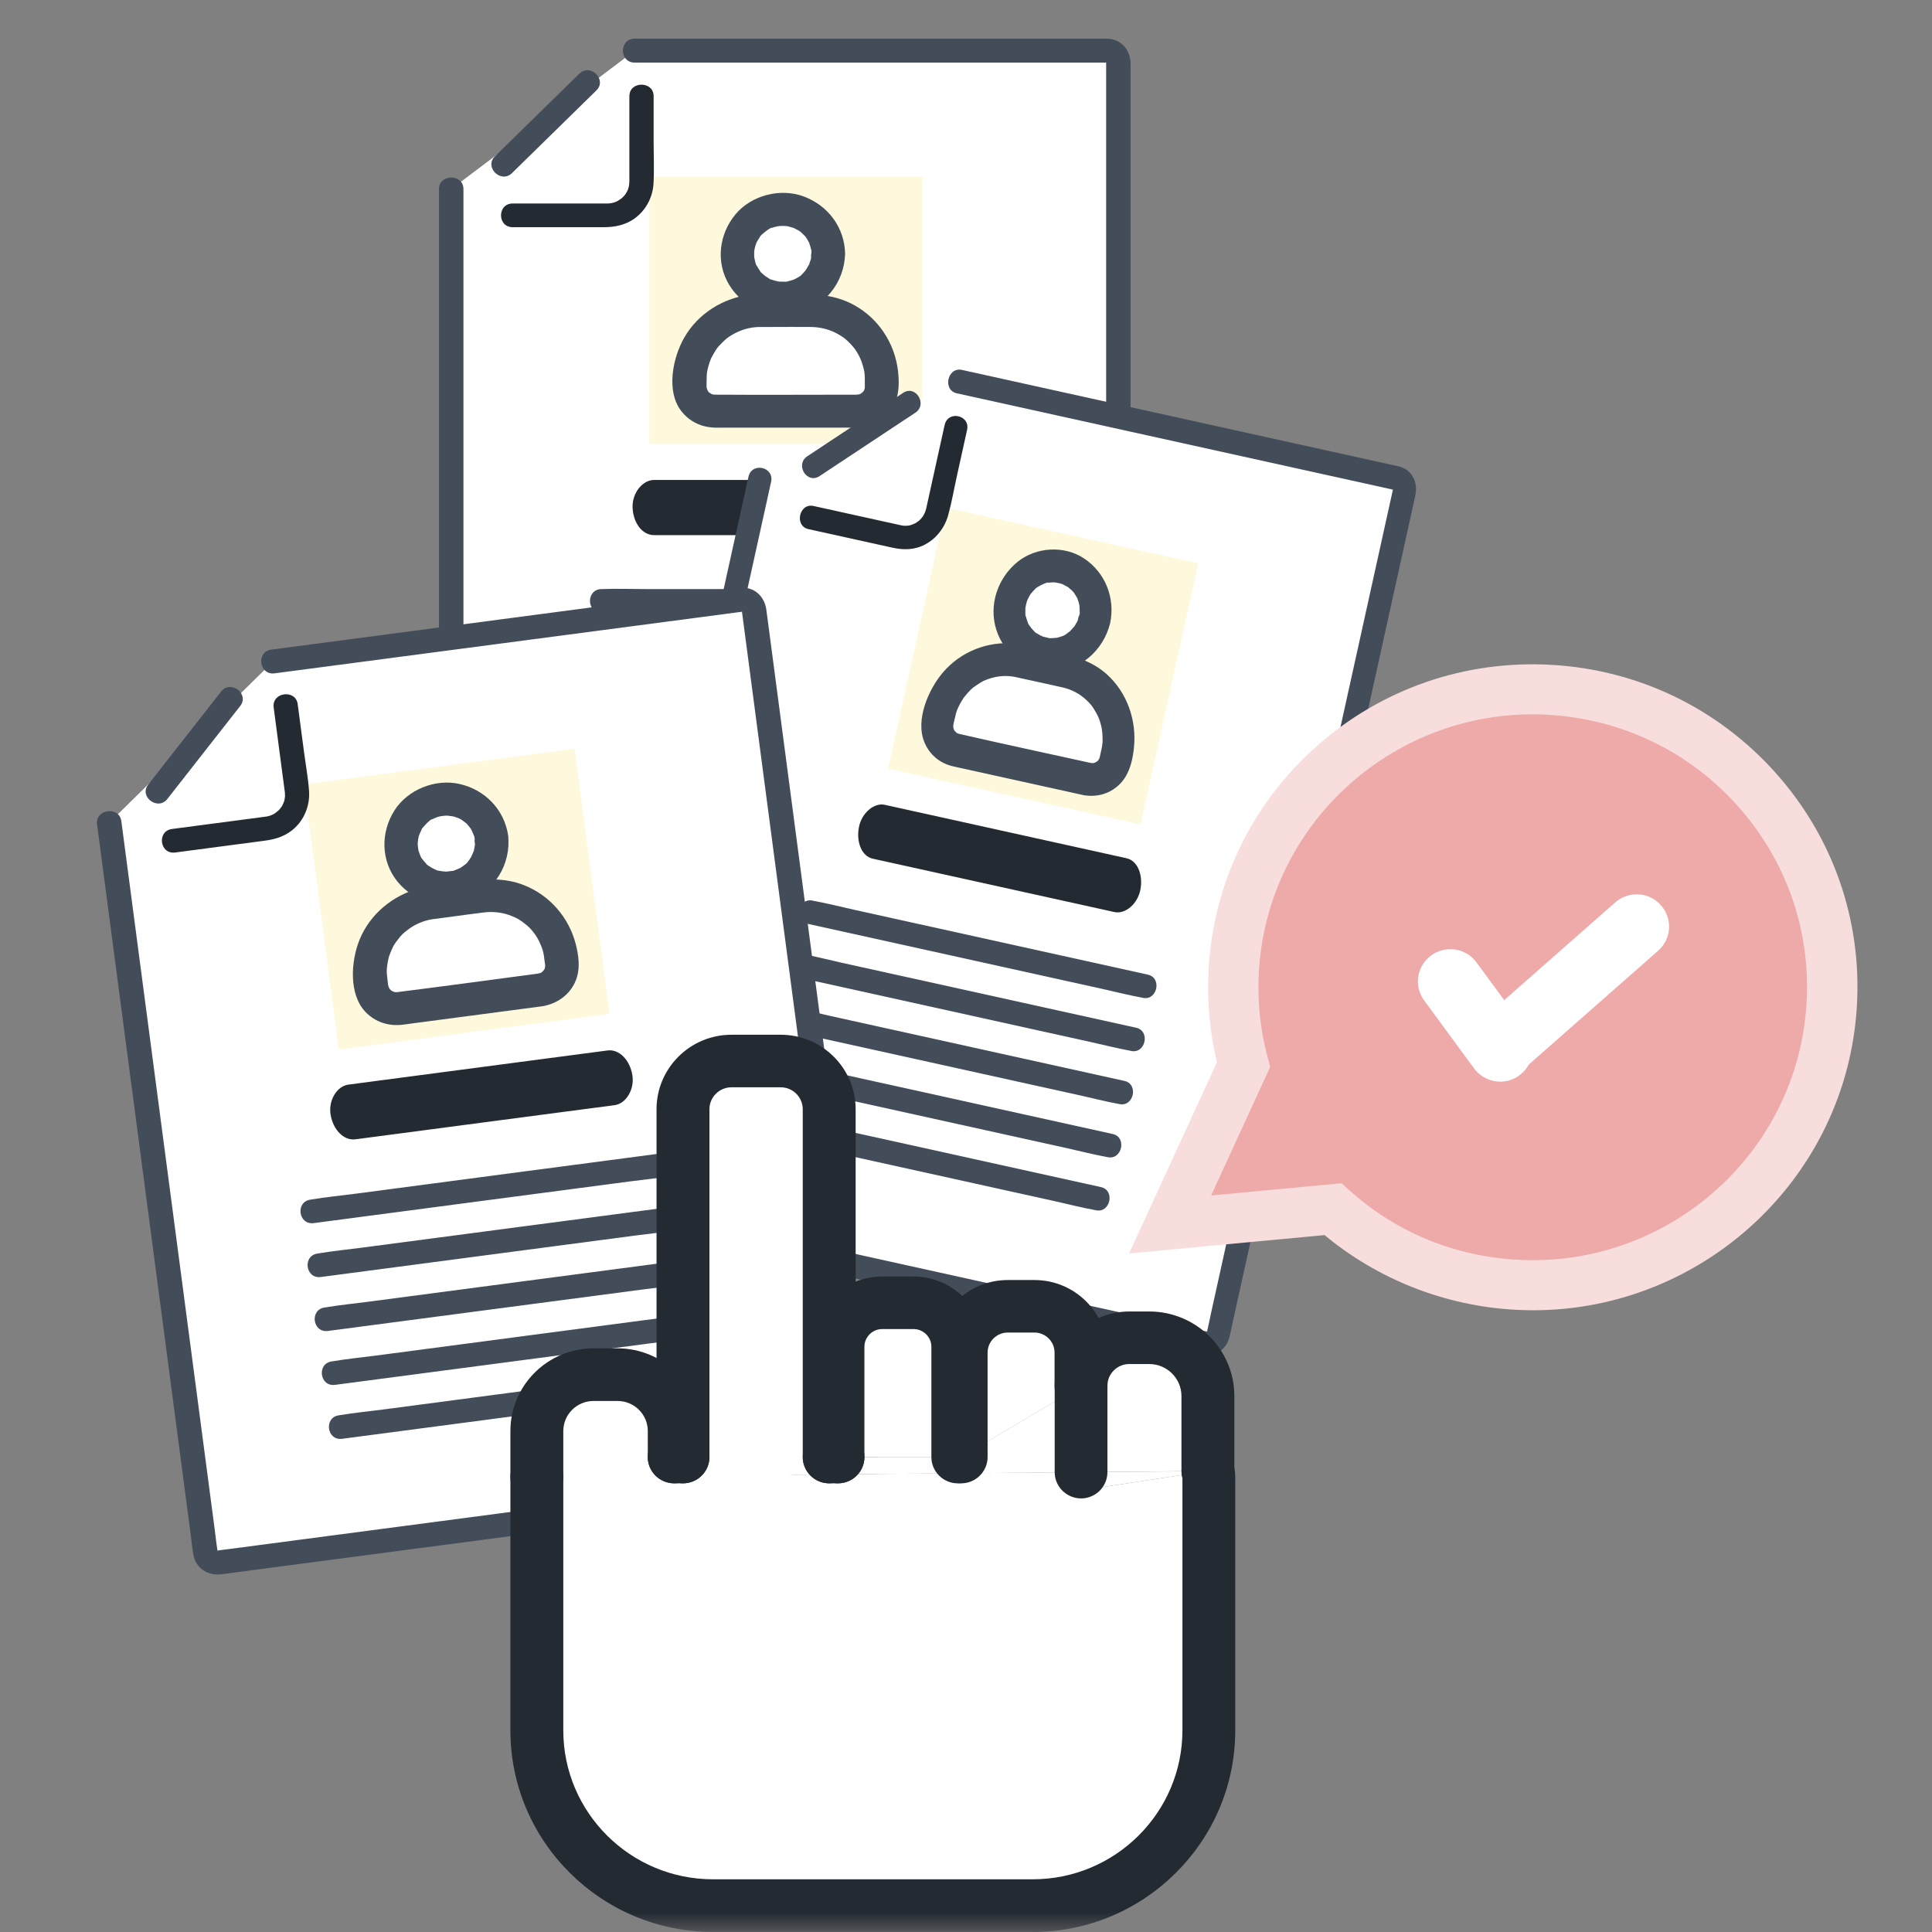 <svg width="50" height="50" viewBox="0 0 50 50" fill="none" xmlns="http://www.w3.org/2000/svg">
<rect x="0" y="0" width="50" height="50" fill="#808080" stroke="none"/>
<mask id="mask0_79_39828" style="mask-type:alpha" maskUnits="userSpaceOnUse" x="0" y="0" width="50" height="50">
<rect width="50" height="50" fill="#D9D9D9"/>
</mask>
<g mask="url(#mask0_79_39828)">
<g clip-path="url(#clip0_79_39828)">
<path d="M16.427 1.311H28.644C28.808 1.311 28.942 1.442 28.942 1.602V23.954C28.942 24.115 28.807 24.246 28.644 24.246H11.974C11.81 24.246 11.677 24.114 11.677 23.954V4.894" fill="white"/>
<path d="M16.427 1.62H28.472C28.516 1.62 28.559 1.621 28.603 1.62C28.613 1.62 28.623 1.62 28.634 1.62C28.637 1.62 28.639 1.62 28.642 1.62C28.63 1.62 28.631 1.603 28.639 1.62C28.64 1.623 28.661 1.633 28.635 1.618C28.63 1.615 28.606 1.59 28.631 1.615C28.657 1.64 28.631 1.616 28.628 1.611C28.613 1.585 28.625 1.606 28.627 1.607C28.64 1.612 28.628 1.631 28.627 1.603C28.627 1.607 28.627 1.611 28.627 1.615C28.627 1.634 28.627 1.654 28.627 1.673V23.485C28.627 23.639 28.634 23.794 28.627 23.948C28.627 23.95 28.627 23.952 28.627 23.954C28.629 23.912 28.607 23.98 28.628 23.945C28.653 23.906 28.6 23.976 28.645 23.935C28.608 23.938 28.654 23.926 28.645 23.935C28.63 23.935 28.616 23.935 28.601 23.935C28.508 23.933 28.415 23.935 28.322 23.935H12.267C12.181 23.935 12.094 23.93 12.009 23.935C11.998 23.935 11.986 23.935 11.975 23.935C12.023 23.938 11.934 23.919 11.992 23.944C12.007 23.949 11.959 23.916 11.994 23.953C11.991 23.916 12.003 23.963 11.994 23.953C11.994 23.949 11.994 23.945 11.994 23.942C11.987 23.751 11.994 23.559 11.994 23.369V4.893C11.994 4.495 11.361 4.495 11.361 4.893V23.477C11.361 23.635 11.354 23.796 11.361 23.953C11.376 24.31 11.657 24.553 12.014 24.555C12.104 24.555 12.195 24.555 12.285 24.555H28.387C28.466 24.555 28.544 24.556 28.623 24.555C28.976 24.549 29.246 24.296 29.259 23.949C29.265 23.797 29.259 23.643 29.259 23.492V1.873C29.259 1.797 29.259 1.722 29.259 1.646C29.257 1.363 29.1 1.101 28.807 1.022C28.703 0.994 28.593 1 28.485 1H16.427C16.02 1 16.019 1.62 16.427 1.62Z" fill="#434C59"/>
<path d="M13.251 4.479C13.889 3.855 14.525 3.232 15.162 2.607C15.253 2.518 15.343 2.43 15.434 2.341C15.72 2.062 15.277 1.627 14.992 1.908C14.354 2.532 13.718 3.155 13.08 3.78L12.809 4.046C12.523 4.325 12.966 4.76 13.251 4.479Z" fill="#434C59"/>
<path d="M23.868 4.569H16.803V11.489H23.868V4.569Z" fill="#FEF9DC"/>
<path d="M21.397 6.83C21.546 6.211 21.155 5.591 20.523 5.446C19.892 5.3 19.259 5.683 19.11 6.301C18.961 6.92 19.352 7.539 19.983 7.685C20.615 7.831 21.248 7.448 21.397 6.83Z" fill="white"/>
<path d="M20.993 6.566C20.993 6.598 20.99 6.63 20.989 6.662C20.985 6.748 20.994 6.646 20.993 6.642C21.004 6.675 20.967 6.756 20.956 6.792C20.948 6.816 20.941 6.858 20.925 6.879C20.93 6.872 20.97 6.791 20.93 6.86C20.9 6.914 20.87 6.964 20.836 7.015C20.785 7.094 20.885 6.978 20.839 7.011C20.82 7.024 20.804 7.05 20.787 7.067C20.765 7.088 20.658 7.206 20.738 7.119C20.707 7.152 20.65 7.179 20.61 7.202C20.593 7.211 20.574 7.22 20.556 7.23C20.482 7.271 20.637 7.208 20.531 7.24C20.481 7.255 20.432 7.271 20.38 7.282C20.341 7.29 20.301 7.319 20.386 7.284C20.365 7.294 20.327 7.29 20.305 7.29C20.251 7.292 20.197 7.287 20.142 7.286C20.075 7.283 20.248 7.308 20.148 7.286C20.116 7.279 20.086 7.272 20.055 7.264C20.025 7.256 19.995 7.246 19.965 7.236C19.916 7.222 19.941 7.246 19.983 7.244C19.947 7.246 19.879 7.191 19.848 7.172C19.826 7.159 19.807 7.142 19.784 7.13C19.731 7.1 19.858 7.199 19.788 7.13C19.759 7.102 19.667 7.04 19.66 7.002C19.667 7.039 19.701 7.059 19.672 7.016C19.656 6.991 19.638 6.967 19.622 6.94C19.611 6.923 19.602 6.906 19.592 6.888C19.577 6.86 19.521 6.799 19.584 6.88C19.557 6.844 19.547 6.778 19.536 6.735C19.531 6.715 19.527 6.695 19.523 6.675C19.502 6.59 19.528 6.763 19.52 6.648C19.517 6.6 19.516 6.552 19.52 6.504C19.52 6.494 19.521 6.483 19.523 6.472C19.528 6.424 19.527 6.43 19.519 6.492C19.524 6.487 19.528 6.443 19.531 6.431C19.542 6.38 19.559 6.332 19.576 6.283C19.607 6.186 19.529 6.36 19.581 6.274C19.596 6.247 19.61 6.22 19.626 6.194C19.64 6.172 19.655 6.152 19.668 6.131C19.671 6.127 19.674 6.123 19.677 6.119C19.705 6.082 19.701 6.087 19.664 6.134C19.67 6.104 19.747 6.044 19.769 6.026C19.774 6.022 19.845 5.952 19.795 6C19.747 6.047 19.817 5.986 19.825 5.98C19.86 5.956 19.945 5.888 19.985 5.892C19.981 5.892 19.886 5.927 19.968 5.9C19.998 5.891 20.026 5.88 20.058 5.872C20.078 5.867 20.099 5.862 20.119 5.858C20.126 5.856 20.229 5.836 20.156 5.85C20.082 5.862 20.187 5.848 20.194 5.848C20.221 5.847 20.248 5.847 20.275 5.847C20.303 5.847 20.33 5.85 20.357 5.851C20.455 5.854 20.281 5.831 20.368 5.852C20.429 5.867 20.489 5.883 20.549 5.902C20.642 5.931 20.499 5.866 20.545 5.9C20.572 5.92 20.61 5.932 20.64 5.95C20.658 5.96 20.676 5.971 20.692 5.982C20.708 5.992 20.726 6.004 20.742 6.016C20.695 5.98 20.689 5.976 20.726 6.006C20.761 6.04 20.798 6.076 20.834 6.111C20.906 6.182 20.786 6.035 20.842 6.119C20.858 6.144 20.876 6.168 20.892 6.195C20.908 6.22 20.921 6.248 20.937 6.275C20.981 6.35 20.914 6.196 20.942 6.284C20.962 6.343 20.978 6.402 20.993 6.462C21.002 6.496 21.023 6.51 20.993 6.442C21.008 6.475 21 6.534 21 6.57C21.002 6.792 21.198 7.007 21.435 6.996C21.669 6.986 21.875 6.808 21.871 6.57C21.861 5.898 21.437 5.319 20.797 5.083C20.192 4.86 19.448 5.054 19.038 5.543C18.605 6.059 18.517 6.791 18.873 7.375C19.229 7.958 19.912 8.232 20.584 8.114C21.332 7.982 21.86 7.295 21.869 6.57C21.872 6.346 21.667 6.132 21.434 6.143C21.196 6.154 21.001 6.331 20.998 6.57L20.993 6.566Z" fill="#434C59"/>
<path d="M19.678 8.036H20.993C22 8.036 22.818 8.837 22.818 9.824V10.012C22.818 10.36 22.53 10.641 22.176 10.641H18.495C18.14 10.641 17.852 10.358 17.852 10.012V9.824C17.852 8.837 18.671 8.036 19.678 8.036Z" fill="white"/>
<path d="M22.174 10.214C20.967 10.214 19.758 10.222 18.551 10.214C18.533 10.214 18.515 10.214 18.498 10.214C18.471 10.214 18.416 10.203 18.476 10.214C18.449 10.209 18.417 10.2 18.392 10.19C18.458 10.218 18.347 10.156 18.343 10.154C18.394 10.195 18.338 10.145 18.334 10.138C18.371 10.197 18.321 10.12 18.314 10.106C18.276 10.035 18.349 10.198 18.298 10.071C18.294 10.06 18.283 9.991 18.29 10.055C18.281 9.979 18.287 9.899 18.288 9.822C18.29 9.664 18.292 9.634 18.332 9.483C18.349 9.419 18.37 9.354 18.396 9.292C18.427 9.216 18.351 9.376 18.415 9.252C18.435 9.214 18.456 9.174 18.479 9.136C18.56 9.001 18.571 8.986 18.681 8.877C18.801 8.757 18.827 8.737 18.959 8.659C19.173 8.533 19.413 8.466 19.653 8.462C19.762 8.461 19.87 8.462 19.979 8.462C20.315 8.462 20.651 8.458 20.987 8.462C21.234 8.465 21.477 8.526 21.691 8.649C21.834 8.73 21.89 8.774 22.019 8.909C22.11 9.005 22.157 9.069 22.234 9.214C22.286 9.31 22.334 9.454 22.368 9.615C22.369 9.623 22.379 9.698 22.372 9.636C22.377 9.682 22.38 9.728 22.381 9.775C22.381 9.822 22.381 9.868 22.381 9.916C22.381 9.964 22.384 10.01 22.38 10.055C22.383 10.027 22.398 10.006 22.372 10.071C22.338 10.158 22.407 10.054 22.346 10.124C22.302 10.174 22.346 10.134 22.291 10.178C22.26 10.203 22.221 10.211 22.176 10.213C21.94 10.22 21.74 10.403 21.74 10.639C21.74 10.875 21.94 11.074 22.176 11.066C22.605 11.051 22.99 10.819 23.161 10.428C23.274 10.171 23.272 9.866 23.239 9.591C23.154 8.882 22.735 8.238 22.093 7.889C21.625 7.634 21.134 7.607 20.616 7.607C20.229 7.607 19.828 7.578 19.442 7.622C18.718 7.705 18.061 8.115 17.704 8.745C17.413 9.258 17.236 10.111 17.621 10.624C17.833 10.906 18.145 11.058 18.502 11.067C18.577 11.07 18.653 11.067 18.729 11.067H22.177C22.738 11.067 22.739 10.213 22.177 10.213L22.174 10.214Z" fill="#434C59"/>
<path d="M16.288 2.488C16.288 3.211 16.289 3.935 16.288 4.659C16.288 4.672 16.288 4.685 16.288 4.697C16.288 4.699 16.288 4.701 16.288 4.703C16.288 4.725 16.276 4.821 16.283 4.785C16.275 4.827 16.263 4.868 16.25 4.909C16.247 4.915 16.226 4.962 16.244 4.924C16.236 4.943 16.226 4.961 16.215 4.979C16.204 4.997 16.193 5.015 16.181 5.032C16.181 5.032 16.151 5.073 16.168 5.051C16.188 5.027 16.146 5.076 16.142 5.079C16.123 5.098 16.105 5.116 16.085 5.134C16.073 5.145 15.977 5.208 15.945 5.221C15.884 5.247 15.806 5.263 15.746 5.266C15.714 5.267 15.68 5.266 15.648 5.266H13.269C12.866 5.266 12.865 5.88 13.269 5.88H15.614C15.848 5.88 16.072 5.847 16.282 5.74C16.657 5.548 16.89 5.16 16.913 4.751C16.933 4.408 16.916 4.058 16.916 3.715V2.487C16.916 2.093 16.289 2.092 16.289 2.487L16.288 2.488Z" fill="#242A32"/>
<path d="M16.927 13.849H23.692C23.983 13.849 24.261 13.521 24.248 13.135C24.234 12.748 24.004 12.421 23.692 12.421H16.927C16.636 12.421 16.358 12.75 16.371 13.135C16.385 13.522 16.615 13.849 16.927 13.849Z" fill="#242A32"/>
<path d="M15.572 15.858H23.793C24.172 15.858 24.553 15.872 24.932 15.858C24.938 15.858 24.943 15.858 24.948 15.858C25.352 15.858 25.353 15.245 24.948 15.245H16.727C16.348 15.245 15.967 15.231 15.588 15.245C15.582 15.245 15.578 15.245 15.572 15.245C15.168 15.245 15.167 15.858 15.572 15.858Z" fill="#434C59"/>
<path d="M15.572 17.266H23.793C24.172 17.266 24.553 17.279 24.932 17.266C24.938 17.266 24.943 17.266 24.948 17.266C25.352 17.266 25.353 16.652 24.948 16.652H16.727C16.348 16.652 15.967 16.639 15.588 16.652C15.582 16.652 15.578 16.652 15.572 16.652C15.168 16.652 15.167 17.266 15.572 17.266Z" fill="#434C59"/>
<path d="M15.572 18.674H23.793C24.172 18.674 24.553 18.687 24.932 18.674C24.938 18.674 24.943 18.674 24.948 18.674C25.352 18.674 25.353 18.06 24.948 18.06H16.727C16.348 18.06 15.967 18.047 15.588 18.06C15.582 18.06 15.578 18.06 15.572 18.06C15.168 18.06 15.167 18.674 15.572 18.674Z" fill="#434C59"/>
<path d="M15.572 20.082H23.793C24.172 20.082 24.553 20.095 24.932 20.082C24.938 20.082 24.943 20.082 24.948 20.082C25.352 20.082 25.353 19.468 24.948 19.468H16.727C16.348 19.468 15.967 19.454 15.588 19.468C15.582 19.468 15.578 19.468 15.572 19.468C15.168 19.468 15.167 20.082 15.572 20.082Z" fill="#434C59"/>
<path d="M15.572 21.489H23.793C24.172 21.489 24.553 21.502 24.932 21.489C24.938 21.489 24.943 21.489 24.948 21.489C25.352 21.489 25.353 20.875 24.948 20.875H16.727C16.348 20.875 15.967 20.862 15.588 20.875C15.582 20.875 15.578 20.875 15.572 20.875C15.168 20.875 15.167 21.489 15.572 21.489Z" fill="#434C59"/>
</g>
<g clip-path="url(#clip1_79_39828)">
<path d="M24.83 9.877L36.132 12.374C36.283 12.407 36.379 12.563 36.344 12.719L31.523 34.545C31.488 34.702 31.336 34.802 31.185 34.769L15.764 31.363C15.613 31.329 15.518 31.174 15.552 31.018L19.663 12.406" fill="white"/>
<path d="M24.763 10.179L35.906 12.64C35.946 12.649 35.986 12.659 36.026 12.667C36.036 12.669 36.046 12.671 36.056 12.674C36.059 12.674 36.06 12.675 36.063 12.675C36.052 12.673 36.057 12.656 36.06 12.675C36.061 12.678 36.078 12.692 36.057 12.672C36.053 12.668 36.036 12.638 36.054 12.668C36.072 12.698 36.054 12.669 36.052 12.664C36.043 12.635 36.05 12.658 36.051 12.66C36.063 12.667 36.047 12.682 36.052 12.656C36.051 12.66 36.05 12.663 36.05 12.667C36.045 12.686 36.041 12.705 36.037 12.724L31.333 34.022C31.3 34.172 31.273 34.326 31.233 34.475C31.232 34.477 31.232 34.479 31.232 34.48C31.244 34.44 31.208 34.502 31.235 34.471C31.267 34.439 31.202 34.496 31.253 34.465C31.218 34.461 31.263 34.459 31.253 34.465C31.239 34.462 31.226 34.459 31.212 34.456C31.126 34.435 31.04 34.418 30.954 34.399L16.102 31.119C16.022 31.101 15.943 31.079 15.863 31.066C15.853 31.064 15.842 31.062 15.832 31.059C15.876 31.072 15.797 31.036 15.846 31.071C15.858 31.08 15.821 31.037 15.846 31.081C15.851 31.045 15.852 31.092 15.846 31.081C15.847 31.077 15.847 31.074 15.848 31.07C15.883 30.882 15.931 30.697 15.972 30.51L19.956 12.47C20.042 12.081 19.456 11.951 19.37 12.34L15.362 30.487C15.328 30.641 15.287 30.796 15.26 30.952C15.196 31.303 15.405 31.598 15.734 31.673C15.817 31.691 15.901 31.71 15.985 31.728L30.881 35.019C30.954 35.035 31.026 35.052 31.099 35.067C31.427 35.133 31.731 34.941 31.818 34.605C31.856 34.458 31.884 34.306 31.916 34.158L36.579 13.048C36.595 12.974 36.612 12.9 36.628 12.827C36.687 12.55 36.598 12.262 36.345 12.125C36.254 12.076 36.151 12.059 36.052 12.037L24.897 9.573C24.52 9.49 24.386 10.096 24.763 10.179Z" fill="#434C59"/>
<path d="M21.209 12.322C21.933 11.843 22.656 11.364 23.38 10.885C23.483 10.817 23.586 10.749 23.689 10.681C24.014 10.466 23.698 9.951 23.373 10.167C22.649 10.646 21.925 11.125 21.201 11.604L20.892 11.809C20.568 12.023 20.884 12.538 21.209 12.322Z" fill="#434C59"/>
<path d="M31.011 14.579L24.475 13.136L22.983 19.893L29.518 21.336L31.011 14.579Z" fill="#FEF9DC"/>
<path d="M28.237 16.282C28.508 15.708 28.28 15.023 27.727 14.751C27.174 14.48 26.507 14.725 26.235 15.298C25.964 15.871 26.192 16.557 26.745 16.828C27.297 17.1 27.965 16.855 28.237 16.282Z" fill="white"/>
<path d="M27.92 15.941C27.913 15.973 27.904 16.003 27.895 16.034C27.873 16.118 27.904 16.02 27.904 16.016C27.907 16.05 27.855 16.122 27.837 16.155C27.824 16.177 27.809 16.216 27.79 16.233C27.796 16.228 27.85 16.157 27.799 16.216C27.759 16.262 27.721 16.306 27.678 16.348C27.613 16.414 27.732 16.322 27.682 16.345C27.661 16.354 27.641 16.375 27.622 16.389C27.597 16.405 27.472 16.498 27.565 16.43C27.529 16.456 27.47 16.47 27.429 16.484C27.411 16.49 27.391 16.495 27.373 16.5C27.296 16.526 27.453 16.496 27.348 16.506C27.298 16.51 27.249 16.515 27.199 16.515C27.161 16.515 27.118 16.536 27.203 16.519C27.183 16.524 27.148 16.512 27.128 16.508C27.077 16.499 27.028 16.483 26.978 16.471C26.917 16.454 27.071 16.514 26.983 16.472C26.955 16.459 26.929 16.446 26.902 16.432C26.876 16.418 26.85 16.401 26.825 16.386C26.782 16.362 26.8 16.39 26.839 16.398C26.806 16.392 26.755 16.325 26.73 16.3C26.713 16.282 26.699 16.262 26.68 16.245C26.637 16.206 26.733 16.328 26.684 16.246C26.663 16.213 26.591 16.134 26.593 16.095C26.591 16.133 26.619 16.159 26.601 16.112C26.592 16.084 26.581 16.057 26.571 16.027C26.565 16.008 26.56 15.989 26.555 15.97C26.547 15.94 26.508 15.869 26.549 15.961C26.531 15.92 26.537 15.853 26.536 15.809C26.535 15.789 26.536 15.768 26.536 15.748C26.536 15.66 26.523 15.835 26.54 15.721C26.547 15.674 26.557 15.627 26.571 15.581C26.573 15.57 26.577 15.56 26.58 15.55C26.596 15.504 26.593 15.509 26.572 15.569C26.578 15.565 26.591 15.522 26.597 15.511C26.618 15.464 26.644 15.421 26.67 15.376C26.72 15.287 26.611 15.442 26.677 15.368C26.697 15.345 26.715 15.322 26.736 15.299C26.753 15.281 26.771 15.264 26.788 15.246C26.792 15.243 26.795 15.24 26.799 15.236C26.833 15.206 26.828 15.21 26.784 15.248C26.796 15.221 26.88 15.178 26.904 15.164C26.91 15.161 26.991 15.108 26.934 15.145C26.88 15.181 26.957 15.135 26.966 15.131C27.004 15.115 27.096 15.066 27.133 15.078C27.13 15.077 27.034 15.092 27.115 15.082C27.145 15.079 27.174 15.075 27.204 15.073C27.224 15.072 27.244 15.071 27.264 15.072C27.271 15.072 27.371 15.073 27.3 15.071C27.229 15.068 27.329 15.076 27.335 15.078C27.361 15.082 27.386 15.088 27.411 15.093C27.437 15.099 27.461 15.107 27.486 15.114C27.576 15.136 27.42 15.079 27.496 15.117C27.549 15.144 27.601 15.172 27.653 15.202C27.732 15.25 27.614 15.157 27.649 15.2C27.67 15.225 27.703 15.245 27.727 15.268C27.741 15.282 27.755 15.296 27.768 15.31C27.78 15.323 27.794 15.339 27.807 15.354C27.77 15.309 27.766 15.304 27.794 15.34C27.819 15.381 27.846 15.424 27.871 15.465C27.922 15.549 27.843 15.381 27.877 15.474C27.886 15.502 27.897 15.53 27.907 15.559C27.916 15.587 27.922 15.617 27.931 15.646C27.955 15.728 27.927 15.565 27.934 15.656C27.939 15.718 27.942 15.778 27.942 15.84C27.944 15.876 27.96 15.893 27.947 15.82C27.953 15.856 27.933 15.912 27.925 15.947C27.88 16.165 28.015 16.414 28.236 16.452C28.455 16.49 28.684 16.359 28.731 16.125C28.867 15.467 28.599 14.815 28.058 14.454C27.547 14.113 26.817 14.149 26.332 14.543C25.821 14.959 25.581 15.655 25.785 16.299C25.988 16.94 26.561 17.348 27.208 17.369C27.928 17.393 28.565 16.831 28.73 16.124C28.781 15.906 28.637 15.656 28.419 15.619C28.197 15.581 27.978 15.714 27.924 15.946L27.92 15.941Z" fill="#434C59"/>
<path d="M26.387 17.108L27.603 17.377C28.535 17.583 29.119 18.532 28.906 19.496L28.866 19.679C28.791 20.019 28.463 20.235 28.136 20.163L24.731 19.41C24.402 19.338 24.197 19.003 24.272 18.665L24.313 18.481C24.525 17.518 25.455 16.902 26.387 17.108Z" fill="white"/>
<path d="M28.227 19.745C27.11 19.499 25.99 19.26 24.875 19.005C24.858 19.001 24.842 18.998 24.825 18.994C24.8 18.989 24.752 18.967 24.805 18.99C24.781 18.979 24.754 18.965 24.732 18.949C24.788 18.99 24.698 18.907 24.695 18.904C24.734 18.955 24.693 18.894 24.691 18.887C24.712 18.951 24.682 18.867 24.679 18.851C24.659 18.774 24.692 18.948 24.671 18.814C24.669 18.803 24.674 18.733 24.667 18.797C24.676 18.721 24.698 18.644 24.716 18.569C24.751 18.415 24.76 18.386 24.829 18.247C24.86 18.188 24.892 18.128 24.93 18.074C24.975 18.006 24.87 18.147 24.956 18.039C24.983 18.005 25.011 17.97 25.04 17.938C25.145 17.822 25.158 17.81 25.284 17.726C25.421 17.633 25.449 17.619 25.587 17.57C25.812 17.491 26.049 17.474 26.272 17.52C26.373 17.541 26.473 17.564 26.573 17.586C26.884 17.655 27.196 17.72 27.506 17.792C27.734 17.845 27.946 17.955 28.117 18.118C28.232 18.227 28.274 18.281 28.364 18.439C28.428 18.552 28.457 18.623 28.498 18.781C28.525 18.886 28.538 19.036 28.535 19.2C28.534 19.209 28.527 19.283 28.534 19.222C28.529 19.267 28.521 19.314 28.513 19.359C28.503 19.405 28.492 19.451 28.482 19.497C28.472 19.544 28.465 19.589 28.451 19.633C28.459 19.606 28.478 19.588 28.44 19.646C28.39 19.724 28.476 19.637 28.404 19.693C28.354 19.733 28.402 19.702 28.343 19.734C28.308 19.753 28.27 19.752 28.228 19.744C28.009 19.704 27.784 19.842 27.733 20.072C27.682 20.302 27.825 20.537 28.044 20.578C28.444 20.651 28.85 20.503 29.093 20.157C29.253 19.928 29.317 19.63 29.346 19.355C29.421 18.645 29.172 17.931 28.652 17.458C28.274 17.114 27.827 16.988 27.347 16.882C26.989 16.803 26.624 16.692 26.258 16.656C25.57 16.589 24.874 16.856 24.408 17.397C24.028 17.839 23.68 18.636 23.926 19.216C24.062 19.534 24.317 19.746 24.645 19.828C24.714 19.846 24.785 19.859 24.855 19.875L28.045 20.579C28.564 20.694 28.749 19.86 28.229 19.745L28.227 19.745Z" fill="#434C59"/>
<path d="M24.447 10.999C24.291 11.705 24.136 12.412 23.979 13.119C23.976 13.131 23.974 13.143 23.971 13.156C23.97 13.158 23.97 13.159 23.97 13.161C23.965 13.183 23.933 13.274 23.947 13.241C23.931 13.28 23.911 13.318 23.889 13.355C23.886 13.36 23.856 13.402 23.882 13.368C23.869 13.385 23.856 13.401 23.842 13.416C23.828 13.432 23.814 13.446 23.8 13.461C23.8 13.461 23.763 13.494 23.784 13.477C23.807 13.458 23.758 13.496 23.753 13.499C23.732 13.513 23.711 13.528 23.689 13.541C23.675 13.549 23.573 13.591 23.541 13.597C23.478 13.61 23.402 13.61 23.347 13.601C23.317 13.595 23.286 13.587 23.256 13.581L21.055 13.095C20.682 13.012 20.549 13.611 20.923 13.694L23.092 14.173C23.309 14.221 23.523 14.234 23.74 14.172C24.128 14.062 24.428 13.73 24.538 13.336C24.63 13.005 24.689 12.66 24.763 12.325L25.028 11.126C25.113 10.741 24.534 10.612 24.448 10.998L24.447 10.999Z" fill="#242A32"/>
<path d="M22.588 22.223L28.846 23.605C29.115 23.664 29.443 23.4 29.514 23.021C29.585 22.641 29.442 22.274 29.154 22.211L22.895 20.828C22.627 20.769 22.299 21.033 22.228 21.412C22.157 21.793 22.299 22.159 22.588 22.223Z" fill="#242A32"/>
<path d="M20.901 23.908L28.507 25.588C28.857 25.665 29.207 25.756 29.56 25.82C29.565 25.821 29.57 25.822 29.575 25.824C29.948 25.906 30.081 25.307 29.707 25.224L22.102 23.544C21.752 23.467 21.402 23.376 21.049 23.312C21.043 23.311 21.039 23.31 21.033 23.308C20.66 23.226 20.527 23.825 20.901 23.908Z" fill="#434C59"/>
<path d="M20.597 25.282L28.203 26.962C28.553 27.039 28.903 27.13 29.256 27.194C29.262 27.195 29.266 27.196 29.272 27.198C29.645 27.28 29.778 26.681 29.404 26.598L21.798 24.919C21.448 24.841 21.098 24.75 20.745 24.686C20.74 24.685 20.735 24.684 20.73 24.683C20.357 24.6 20.224 25.199 20.597 25.282Z" fill="#434C59"/>
<path d="M20.294 26.657L27.899 28.337C28.25 28.414 28.599 28.506 28.953 28.57C28.958 28.571 28.962 28.572 28.968 28.573C29.341 28.655 29.474 28.056 29.1 27.974L21.495 26.294C21.145 26.217 20.795 26.125 20.442 26.061C20.436 26.06 20.431 26.059 20.426 26.058C20.053 25.976 19.92 26.575 20.294 26.657Z" fill="#434C59"/>
<path d="M19.99 28.031L27.596 29.711C27.946 29.788 28.296 29.88 28.649 29.944C28.654 29.945 28.659 29.946 28.664 29.947C29.037 30.029 29.171 29.43 28.797 29.348L21.191 27.668C20.841 27.591 20.491 27.5 20.138 27.435C20.132 27.434 20.128 27.433 20.122 27.432C19.749 27.35 19.616 27.949 19.99 28.031Z" fill="#434C59"/>
<path d="M19.686 29.405L27.292 31.085C27.642 31.163 27.992 31.254 28.345 31.318C28.351 31.319 28.355 31.32 28.361 31.321C28.734 31.404 28.867 30.805 28.493 30.722L20.887 29.042C20.537 28.965 20.187 28.874 19.834 28.809C19.829 28.808 19.824 28.807 19.819 28.806C19.446 28.724 19.313 29.323 19.686 29.405Z" fill="#434C59"/>
</g>
<g clip-path="url(#clip2_79_39828)">
<path d="M7.067 17.119L19.179 15.523C19.341 15.501 19.491 15.614 19.512 15.773L22.433 37.933C22.454 38.093 22.338 38.24 22.177 38.261L5.65 40.44C5.487 40.461 5.338 40.348 5.317 40.19L2.826 21.293" fill="white"/>
<path d="M7.107 17.426L19.049 15.852C19.092 15.846 19.135 15.841 19.178 15.835C19.188 15.833 19.199 15.832 19.209 15.831C19.212 15.83 19.214 15.83 19.217 15.83C19.206 15.831 19.204 15.814 19.214 15.83C19.216 15.833 19.238 15.841 19.21 15.829C19.205 15.826 19.177 15.805 19.206 15.826C19.235 15.848 19.206 15.827 19.202 15.823C19.183 15.799 19.198 15.819 19.2 15.819C19.214 15.822 19.204 15.842 19.199 15.815C19.2 15.819 19.2 15.823 19.201 15.827C19.203 15.846 19.206 15.865 19.209 15.884L22.059 37.509C22.079 37.661 22.108 37.815 22.12 37.968C22.12 37.971 22.12 37.972 22.121 37.974C22.118 37.932 22.105 38.003 22.122 37.964C22.141 37.923 22.097 37.999 22.137 37.953C22.1 37.96 22.145 37.943 22.137 37.953C22.122 37.955 22.108 37.956 22.093 37.959C22 37.969 21.909 37.983 21.817 37.995L5.899 40.093C5.814 40.105 5.727 40.111 5.643 40.127C5.633 40.129 5.621 40.13 5.61 40.132C5.657 40.128 5.567 40.121 5.628 40.138C5.643 40.142 5.591 40.114 5.631 40.147C5.623 40.111 5.641 40.156 5.631 40.147C5.631 40.143 5.63 40.14 5.63 40.136C5.598 39.948 5.58 39.757 5.555 39.568L3.14 21.251C3.088 20.855 2.46 20.938 2.512 21.334L4.941 39.758C4.961 39.914 4.976 40.075 5.003 40.23C5.064 40.582 5.375 40.786 5.729 40.742C5.818 40.73 5.909 40.718 5.998 40.706L21.962 38.602C22.041 38.591 22.118 38.582 22.196 38.571C22.545 38.519 22.78 38.232 22.747 37.887C22.733 37.735 22.707 37.584 22.687 37.433L19.862 15.999C19.852 15.925 19.842 15.85 19.832 15.775C19.793 15.495 19.603 15.255 19.303 15.215C19.195 15.201 19.087 15.221 18.98 15.235L7.026 16.811C6.622 16.864 6.702 17.48 7.107 17.426Z" fill="#434C59"/>
<path d="M4.332 20.676C4.882 19.974 5.432 19.273 5.982 18.57C6.061 18.47 6.138 18.371 6.217 18.271C6.463 17.956 5.968 17.583 5.721 17.899C5.171 18.601 4.621 19.302 4.071 20.005L3.836 20.304C3.59 20.619 4.086 20.992 4.332 20.676Z" fill="#434C59"/>
<path d="M14.869 19.377L7.865 20.301L8.77 27.161L15.774 26.238L14.869 19.377Z" fill="#FEF9DC"/>
<path d="M12.715 21.942C12.781 21.309 12.313 20.746 11.668 20.684C11.023 20.622 10.445 21.084 10.379 21.717C10.312 22.349 10.78 22.913 11.425 22.975C12.07 23.037 12.648 22.575 12.715 21.942Z" fill="white"/>
<path d="M12.28 21.733C12.284 21.765 12.286 21.797 12.288 21.829C12.296 21.915 12.292 21.812 12.29 21.808C12.305 21.84 12.279 21.925 12.273 21.962C12.268 21.987 12.267 22.029 12.253 22.052C12.258 22.045 12.286 21.959 12.256 22.033C12.233 22.09 12.21 22.144 12.183 22.199C12.142 22.284 12.227 22.155 12.185 22.195C12.168 22.21 12.155 22.238 12.142 22.257C12.123 22.281 12.031 22.411 12.1 22.315C12.073 22.352 12.02 22.386 11.984 22.413C11.967 22.425 11.95 22.437 11.933 22.448C11.866 22.499 12.012 22.417 11.911 22.462C11.863 22.483 11.816 22.506 11.766 22.523C11.728 22.536 11.693 22.57 11.772 22.525C11.753 22.537 11.714 22.538 11.693 22.541C11.639 22.55 11.585 22.552 11.53 22.558C11.464 22.564 11.639 22.567 11.536 22.557C11.504 22.555 11.473 22.552 11.441 22.548C11.411 22.544 11.38 22.538 11.349 22.532C11.298 22.524 11.325 22.545 11.367 22.538C11.332 22.544 11.258 22.498 11.224 22.484C11.201 22.474 11.18 22.459 11.155 22.45C11.099 22.428 11.237 22.509 11.159 22.45C11.127 22.426 11.027 22.377 11.016 22.339C11.027 22.376 11.064 22.391 11.03 22.352C11.01 22.329 10.989 22.308 10.97 22.284C10.957 22.268 10.945 22.252 10.933 22.236C10.915 22.21 10.851 22.157 10.924 22.229C10.893 22.197 10.874 22.132 10.858 22.091C10.85 22.072 10.843 22.053 10.837 22.034C10.805 21.952 10.854 22.12 10.83 22.008C10.821 21.96 10.814 21.913 10.812 21.865C10.81 21.854 10.81 21.843 10.81 21.833C10.809 21.784 10.809 21.79 10.809 21.853C10.813 21.847 10.812 21.803 10.813 21.791C10.817 21.739 10.828 21.689 10.838 21.638C10.856 21.537 10.802 21.721 10.842 21.628C10.854 21.6 10.864 21.571 10.876 21.543C10.887 21.52 10.899 21.498 10.91 21.475C10.912 21.471 10.914 21.467 10.916 21.462C10.94 21.422 10.937 21.427 10.906 21.478C10.908 21.449 10.977 21.379 10.996 21.358C11.001 21.353 11.062 21.275 11.018 21.329C10.977 21.382 11.038 21.312 11.045 21.305C11.077 21.277 11.152 21.198 11.193 21.197C11.189 21.198 11.099 21.244 11.177 21.207C11.205 21.194 11.232 21.18 11.262 21.168C11.282 21.16 11.301 21.152 11.321 21.145C11.328 21.143 11.427 21.11 11.356 21.133C11.285 21.154 11.387 21.127 11.394 21.126C11.421 21.121 11.448 21.118 11.475 21.114C11.502 21.111 11.529 21.11 11.556 21.108C11.654 21.097 11.478 21.098 11.567 21.108C11.63 21.114 11.691 21.122 11.753 21.133C11.849 21.15 11.698 21.104 11.749 21.132C11.778 21.148 11.818 21.155 11.85 21.168C11.869 21.177 11.888 21.185 11.905 21.193C11.923 21.202 11.942 21.211 11.96 21.221C11.908 21.192 11.902 21.188 11.942 21.213C11.982 21.242 12.023 21.273 12.062 21.303C12.143 21.364 12.005 21.234 12.072 21.31C12.091 21.333 12.112 21.354 12.132 21.379C12.151 21.402 12.167 21.428 12.187 21.452C12.239 21.52 12.153 21.377 12.193 21.461C12.22 21.516 12.244 21.572 12.266 21.63C12.28 21.663 12.302 21.674 12.264 21.61C12.283 21.641 12.282 21.7 12.287 21.736C12.319 21.956 12.541 22.144 12.775 22.102C13.005 22.061 13.186 21.858 13.151 21.622C13.053 20.957 12.557 20.439 11.892 20.289C11.263 20.147 10.55 20.436 10.208 20.975C9.847 21.543 9.854 22.28 10.284 22.812C10.713 23.344 11.426 23.527 12.077 23.321C12.801 23.093 13.235 22.343 13.149 21.622C13.123 21.4 12.891 21.215 12.662 21.256C12.427 21.298 12.257 21.499 12.286 21.736L12.28 21.733Z" fill="#434C59"/>
<path d="M11.168 23.363L12.472 23.191C13.471 23.059 14.386 23.746 14.515 24.725L14.54 24.911C14.586 25.256 14.336 25.573 13.985 25.619L10.336 26.1C9.984 26.146 9.662 25.904 9.617 25.56L9.592 25.374C9.463 24.395 10.17 23.494 11.168 23.363Z" fill="white"/>
<path d="M13.928 25.196C12.731 25.354 11.534 25.519 10.335 25.669C10.318 25.672 10.3 25.674 10.283 25.676C10.256 25.68 10.2 25.676 10.261 25.679C10.234 25.677 10.201 25.674 10.175 25.666C10.244 25.685 10.126 25.639 10.121 25.637C10.178 25.671 10.116 25.628 10.111 25.622C10.155 25.676 10.095 25.607 10.087 25.593C10.04 25.528 10.134 25.68 10.066 25.561C10.06 25.551 10.04 25.484 10.056 25.546C10.038 25.472 10.033 25.392 10.024 25.315C10.005 25.159 10.003 25.128 10.023 24.974C10.032 24.908 10.044 24.84 10.061 24.776C10.082 24.697 10.028 24.865 10.075 24.734C10.09 24.693 10.105 24.651 10.123 24.611C10.186 24.465 10.195 24.449 10.29 24.326C10.393 24.192 10.416 24.169 10.537 24.075C10.732 23.921 10.961 23.824 11.2 23.788C11.307 23.773 11.414 23.76 11.522 23.746C11.856 23.702 12.188 23.654 12.522 23.614C12.767 23.584 13.016 23.613 13.244 23.707C13.397 23.769 13.458 23.805 13.604 23.922C13.707 24.005 13.761 24.063 13.857 24.197C13.921 24.285 13.987 24.421 14.041 24.577C14.044 24.585 14.063 24.657 14.048 24.598C14.06 24.642 14.068 24.688 14.076 24.734C14.082 24.78 14.088 24.826 14.094 24.874C14.101 24.922 14.109 24.966 14.111 25.012C14.11 24.983 14.122 24.96 14.105 25.029C14.083 25.119 14.138 25.007 14.086 25.085C14.05 25.139 14.088 25.094 14.039 25.145C14.012 25.174 13.974 25.187 13.929 25.194C13.697 25.233 13.522 25.44 13.553 25.674C13.584 25.908 13.808 26.079 14.041 26.04C14.464 25.97 14.816 25.689 14.934 25.279C15.013 25.01 14.97 24.707 14.902 24.439C14.726 23.747 14.226 23.163 13.543 22.901C13.046 22.71 12.556 22.747 12.042 22.815C11.659 22.866 11.257 22.889 10.881 22.983C10.174 23.16 9.575 23.653 9.304 24.323C9.082 24.87 9.018 25.739 9.467 26.198C9.715 26.449 10.044 26.559 10.399 26.522C10.473 26.515 10.548 26.502 10.624 26.492L14.042 26.041C14.598 25.968 14.488 25.121 13.931 25.194L13.928 25.196Z" fill="#434C59"/>
<path d="M7.082 18.306C7.177 19.022 7.272 19.74 7.366 20.458C7.368 20.471 7.369 20.483 7.371 20.495C7.371 20.497 7.372 20.499 7.372 20.501C7.375 20.523 7.375 20.62 7.378 20.583C7.375 20.626 7.369 20.669 7.361 20.711C7.359 20.717 7.344 20.767 7.358 20.726C7.351 20.746 7.344 20.765 7.335 20.784C7.327 20.804 7.318 20.823 7.309 20.841C7.309 20.841 7.284 20.886 7.299 20.862C7.315 20.836 7.279 20.889 7.276 20.894C7.26 20.914 7.245 20.935 7.227 20.955C7.216 20.968 7.129 21.043 7.099 21.059C7.042 21.093 6.967 21.12 6.909 21.13C6.876 21.136 6.843 21.139 6.811 21.143L4.452 21.454C4.053 21.507 4.132 22.116 4.533 22.063L6.857 21.756C7.09 21.726 7.307 21.664 7.501 21.53C7.848 21.291 8.028 20.875 7.998 20.467C7.973 20.124 7.91 19.78 7.865 19.439L7.704 18.223C7.653 17.831 7.031 17.912 7.083 18.305L7.082 18.306Z" fill="#242A32"/>
<path d="M9.2 29.485L15.908 28.601C16.196 28.563 16.428 28.201 16.365 27.821C16.301 27.439 16.03 27.145 15.721 27.186L9.014 28.07C8.726 28.108 8.493 28.47 8.556 28.85C8.621 29.232 8.891 29.526 9.2 29.485Z" fill="#242A32"/>
<path d="M8.119 31.654L16.271 30.579C16.646 30.53 17.026 30.493 17.399 30.43C17.405 30.43 17.41 30.429 17.416 30.428C17.816 30.376 17.736 29.767 17.336 29.82L9.185 30.895C8.809 30.944 8.429 30.98 8.056 31.043C8.05 31.044 8.045 31.045 8.039 31.046C7.639 31.098 7.719 31.707 8.119 31.654Z" fill="#434C59"/>
<path d="M8.303 33.049L16.454 31.974C16.83 31.925 17.21 31.888 17.583 31.826C17.589 31.825 17.594 31.824 17.6 31.823C18 31.771 17.92 31.162 17.52 31.215L9.368 32.289C8.993 32.339 8.613 32.375 8.24 32.438C8.234 32.439 8.229 32.44 8.223 32.441C7.823 32.493 7.903 33.102 8.303 33.049Z" fill="#434C59"/>
<path d="M8.487 34.445L16.639 33.371C17.014 33.321 17.394 33.285 17.767 33.222C17.773 33.221 17.778 33.221 17.784 33.22C18.184 33.167 18.104 32.559 17.704 32.611L9.552 33.686C9.177 33.736 8.797 33.772 8.424 33.835C8.418 33.836 8.413 33.836 8.407 33.837C8.007 33.89 8.087 34.498 8.487 34.445Z" fill="#434C59"/>
<path d="M8.671 35.84L16.823 34.766C17.198 34.716 17.578 34.68 17.951 34.617C17.957 34.616 17.962 34.616 17.968 34.615C18.368 34.562 18.288 33.954 17.888 34.006L9.737 35.081C9.361 35.13 8.981 35.167 8.608 35.23C8.602 35.231 8.597 35.231 8.591 35.232C8.192 35.285 8.271 35.893 8.671 35.84Z" fill="#434C59"/>
<path d="M8.855 37.236L17.006 36.161C17.382 36.112 17.762 36.075 18.135 36.013C18.141 36.012 18.146 36.011 18.152 36.01C18.552 35.958 18.472 35.349 18.072 35.402L9.92 36.477C9.545 36.526 9.165 36.562 8.792 36.625C8.786 36.626 8.781 36.627 8.775 36.627C8.375 36.68 8.455 37.289 8.855 37.236Z" fill="#434C59"/>
</g>
<path d="M31.285 38.221V44.782C31.285 47.276 29.233 49.317 26.726 49.317H18.451C15.944 49.317 13.893 47.276 13.893 44.782V38.221L27.98 38.1V38.57L31.262 38.071C31.276 38.12 31.285 38.17 31.285 38.223V38.221Z" fill="white"/>
<path d="M31.26 36.134V38.069L27.977 38.098V35.863C27.977 35.18 28.538 34.622 29.225 34.622H29.741C30.576 34.622 31.26 35.301 31.26 36.134Z" fill="white"/>
<path d="M31.261 38.071L27.98 38.568V38.1L31.261 38.071Z" fill="white"/>
<path d="M27.98 37.708V38.1L13.893 38.221L17.447 37.708H17.675H21.459H21.687H24.788H24.878L27.98 35.865V37.708Z" fill="white"/>
<path d="M27.98 35.006V35.865L24.88 37.708V35.008C24.88 34.345 25.42 33.808 26.087 33.808H26.775C27.441 33.808 27.982 34.345 27.982 35.008L27.98 35.006Z" fill="white"/>
<path d="M24.789 34.855V37.708H21.689V34.855C21.689 34.228 22.203 33.717 22.833 33.717H23.643C24.273 33.717 24.787 34.228 24.787 34.855H24.789Z" fill="white"/>
<path d="M21.46 28.707V37.708H17.675V28.707C17.675 28.02 18.24 27.459 18.931 27.459H20.204C20.895 27.459 21.46 28.02 21.46 28.707Z" fill="white"/>
<path d="M17.448 37.035V37.708L13.891 38.221V37.035C13.891 36.232 14.551 35.576 15.357 35.576H15.981C16.788 35.576 17.448 36.232 17.448 37.035Z" fill="white"/>
<path d="M21.46 38.389C21.082 38.389 20.775 38.084 20.775 37.708V28.707C20.775 28.394 20.519 28.139 20.204 28.139H18.931C18.616 28.139 18.36 28.394 18.36 28.707V37.708C18.36 38.084 18.053 38.389 17.675 38.389C17.297 38.389 16.991 38.084 16.991 37.708V28.707C16.991 27.644 17.86 26.779 18.931 26.779H20.204C21.273 26.779 22.144 27.644 22.144 28.707V37.708C22.144 38.084 21.837 38.389 21.46 38.389Z" fill="#242A32"/>
<path d="M24.788 38.389C24.411 38.389 24.104 38.084 24.104 37.708V34.854C24.104 34.602 23.897 34.396 23.643 34.396H22.832C22.578 34.396 22.371 34.602 22.371 34.854V37.708C22.371 38.084 22.065 38.389 21.687 38.389C21.309 38.389 21.002 38.084 21.002 37.708V34.854C21.002 33.852 21.823 33.036 22.83 33.036H23.641C24.648 33.036 25.469 33.852 25.469 34.854V37.708C25.469 38.084 25.162 38.389 24.785 38.389H24.788Z" fill="#242A32"/>
<path d="M24.878 38.389C24.501 38.389 24.194 38.083 24.194 37.708V35.006C24.194 33.969 25.041 33.127 26.083 33.127H26.772C27.814 33.127 28.661 33.969 28.661 35.006V35.865C28.661 36.24 28.354 36.546 27.976 36.546C27.598 36.546 27.292 36.24 27.292 35.865V35.006C27.292 34.719 27.058 34.486 26.77 34.486H26.081C25.793 34.486 25.559 34.719 25.559 35.006V37.708C25.559 38.083 25.252 38.389 24.874 38.389H24.878Z" fill="#242A32"/>
<path d="M27.98 38.779C27.602 38.779 27.295 38.474 27.295 38.098V35.863C27.295 34.804 28.163 33.941 29.227 33.941H29.743C30.958 33.941 31.945 34.923 31.945 36.131V38.067C31.945 38.443 31.638 38.748 31.261 38.748C30.883 38.748 30.576 38.443 30.576 38.067V36.131C30.576 35.673 30.202 35.301 29.741 35.301H29.225C28.914 35.301 28.66 35.553 28.66 35.863V38.098C28.66 38.474 28.354 38.779 27.976 38.779H27.98Z" fill="#242A32"/>
<path d="M13.893 38.902C13.515 38.902 13.209 38.597 13.209 38.221V37.035C13.209 35.854 14.173 34.895 15.36 34.895H15.983C17.169 34.895 18.134 35.854 18.134 37.035V37.708C18.134 38.083 17.828 38.389 17.45 38.389C17.072 38.389 16.765 38.083 16.765 37.708V37.035C16.765 36.606 16.414 36.257 15.983 36.257H15.36C14.929 36.257 14.578 36.606 14.578 37.035V38.221C14.578 38.597 14.271 38.902 13.893 38.902Z" fill="#242A32"/>
<path d="M21.687 38.388H21.46C21.082 38.388 20.775 38.083 20.775 37.707C20.775 37.331 21.082 37.026 21.46 37.026H21.687C22.065 37.026 22.372 37.331 22.372 37.707C22.372 38.083 22.065 38.388 21.687 38.388Z" fill="#242A32"/>
<path d="M17.675 38.388H17.448C17.07 38.388 16.763 38.083 16.763 37.707C16.763 37.331 17.07 37.026 17.448 37.026H17.675C18.053 37.026 18.36 37.331 18.36 37.707C18.36 38.083 18.053 38.388 17.675 38.388Z" fill="#242A32"/>
<path d="M26.727 49.998H18.451C15.561 49.998 13.209 47.658 13.209 44.782V38.221C13.209 37.845 13.515 37.54 13.893 37.54C14.271 37.54 14.578 37.845 14.578 38.221V44.782C14.578 46.908 16.316 48.636 18.451 48.636H26.727C28.864 48.636 30.601 46.906 30.601 44.782V38.245C30.507 37.894 30.708 37.528 31.062 37.421C31.423 37.312 31.805 37.514 31.915 37.873C31.949 37.986 31.968 38.104 31.968 38.223V44.784C31.968 47.66 29.615 50 26.725 50L26.727 49.998Z" fill="#242A32"/>
<path d="M34.494 31.292C35.756 32.421 37.396 33.145 39.221 33.249C43.495 33.492 47.156 30.244 47.403 25.993C47.649 21.741 44.382 18.098 40.108 17.853C35.835 17.608 32.173 20.858 31.926 25.109C31.877 25.958 31.967 26.781 32.179 27.557L30.278 31.693L34.491 31.295L34.494 31.292Z" fill="#EEA9A9"/>
<path d="M39.671 33.91C39.511 33.91 39.349 33.904 39.186 33.895C37.387 33.791 35.658 33.11 34.28 31.964L29.22 32.44L31.494 27.493C31.306 26.705 31.233 25.894 31.28 25.071C31.407 22.843 32.403 20.797 34.077 19.31C35.751 17.826 37.91 17.079 40.15 17.206C42.389 17.333 44.447 18.323 45.941 19.988C47.435 21.654 48.187 23.801 48.056 26.03C47.801 30.469 44.087 33.91 39.671 33.91ZM34.718 30.622L34.93 30.812C36.137 31.892 37.634 32.51 39.259 32.602C43.167 32.824 46.53 29.843 46.753 25.955C46.864 24.073 46.228 22.26 44.966 20.851C43.704 19.443 41.966 18.609 40.074 18.499C36.166 18.277 32.803 21.256 32.58 25.146C32.536 25.908 32.614 26.662 32.812 27.386L32.873 27.611L31.344 30.939L34.718 30.622Z" fill="#F8DDDD"/>
<path d="M38.827 27.993C38.569 27.993 38.313 27.875 38.148 27.649L36.857 25.892C36.584 25.519 36.665 24.997 37.039 24.725C37.414 24.454 37.939 24.535 38.212 24.907L39.503 26.665C39.776 27.037 39.694 27.56 39.32 27.831C39.172 27.941 38.998 27.993 38.827 27.993Z" fill="white"/>
<path d="M38.827 27.924C38.594 27.924 38.365 27.829 38.197 27.641C37.889 27.295 37.921 26.769 38.27 26.463L41.801 23.355C42.149 23.049 42.677 23.08 42.984 23.427C43.292 23.773 43.26 24.299 42.912 24.605L39.381 27.713C39.221 27.855 39.024 27.924 38.827 27.924Z" fill="white"/>
</g>
<defs>
<clipPath id="clip0_79_39828">
<rect width="17.903" height="23.557" fill="white" transform="translate(11.358 1)"/>
</clipPath>
<clipPath id="clip1_79_39828">
<rect width="16.961" height="23.557" fill="white" transform="translate(20.207 8.538) rotate(12.455)"/>
</clipPath>
<clipPath id="clip2_79_39828">
<rect width="17.903" height="23.557" fill="white" transform="translate(2 17.474) rotate(-7.51)"/>
</clipPath>
</defs>
</svg>

